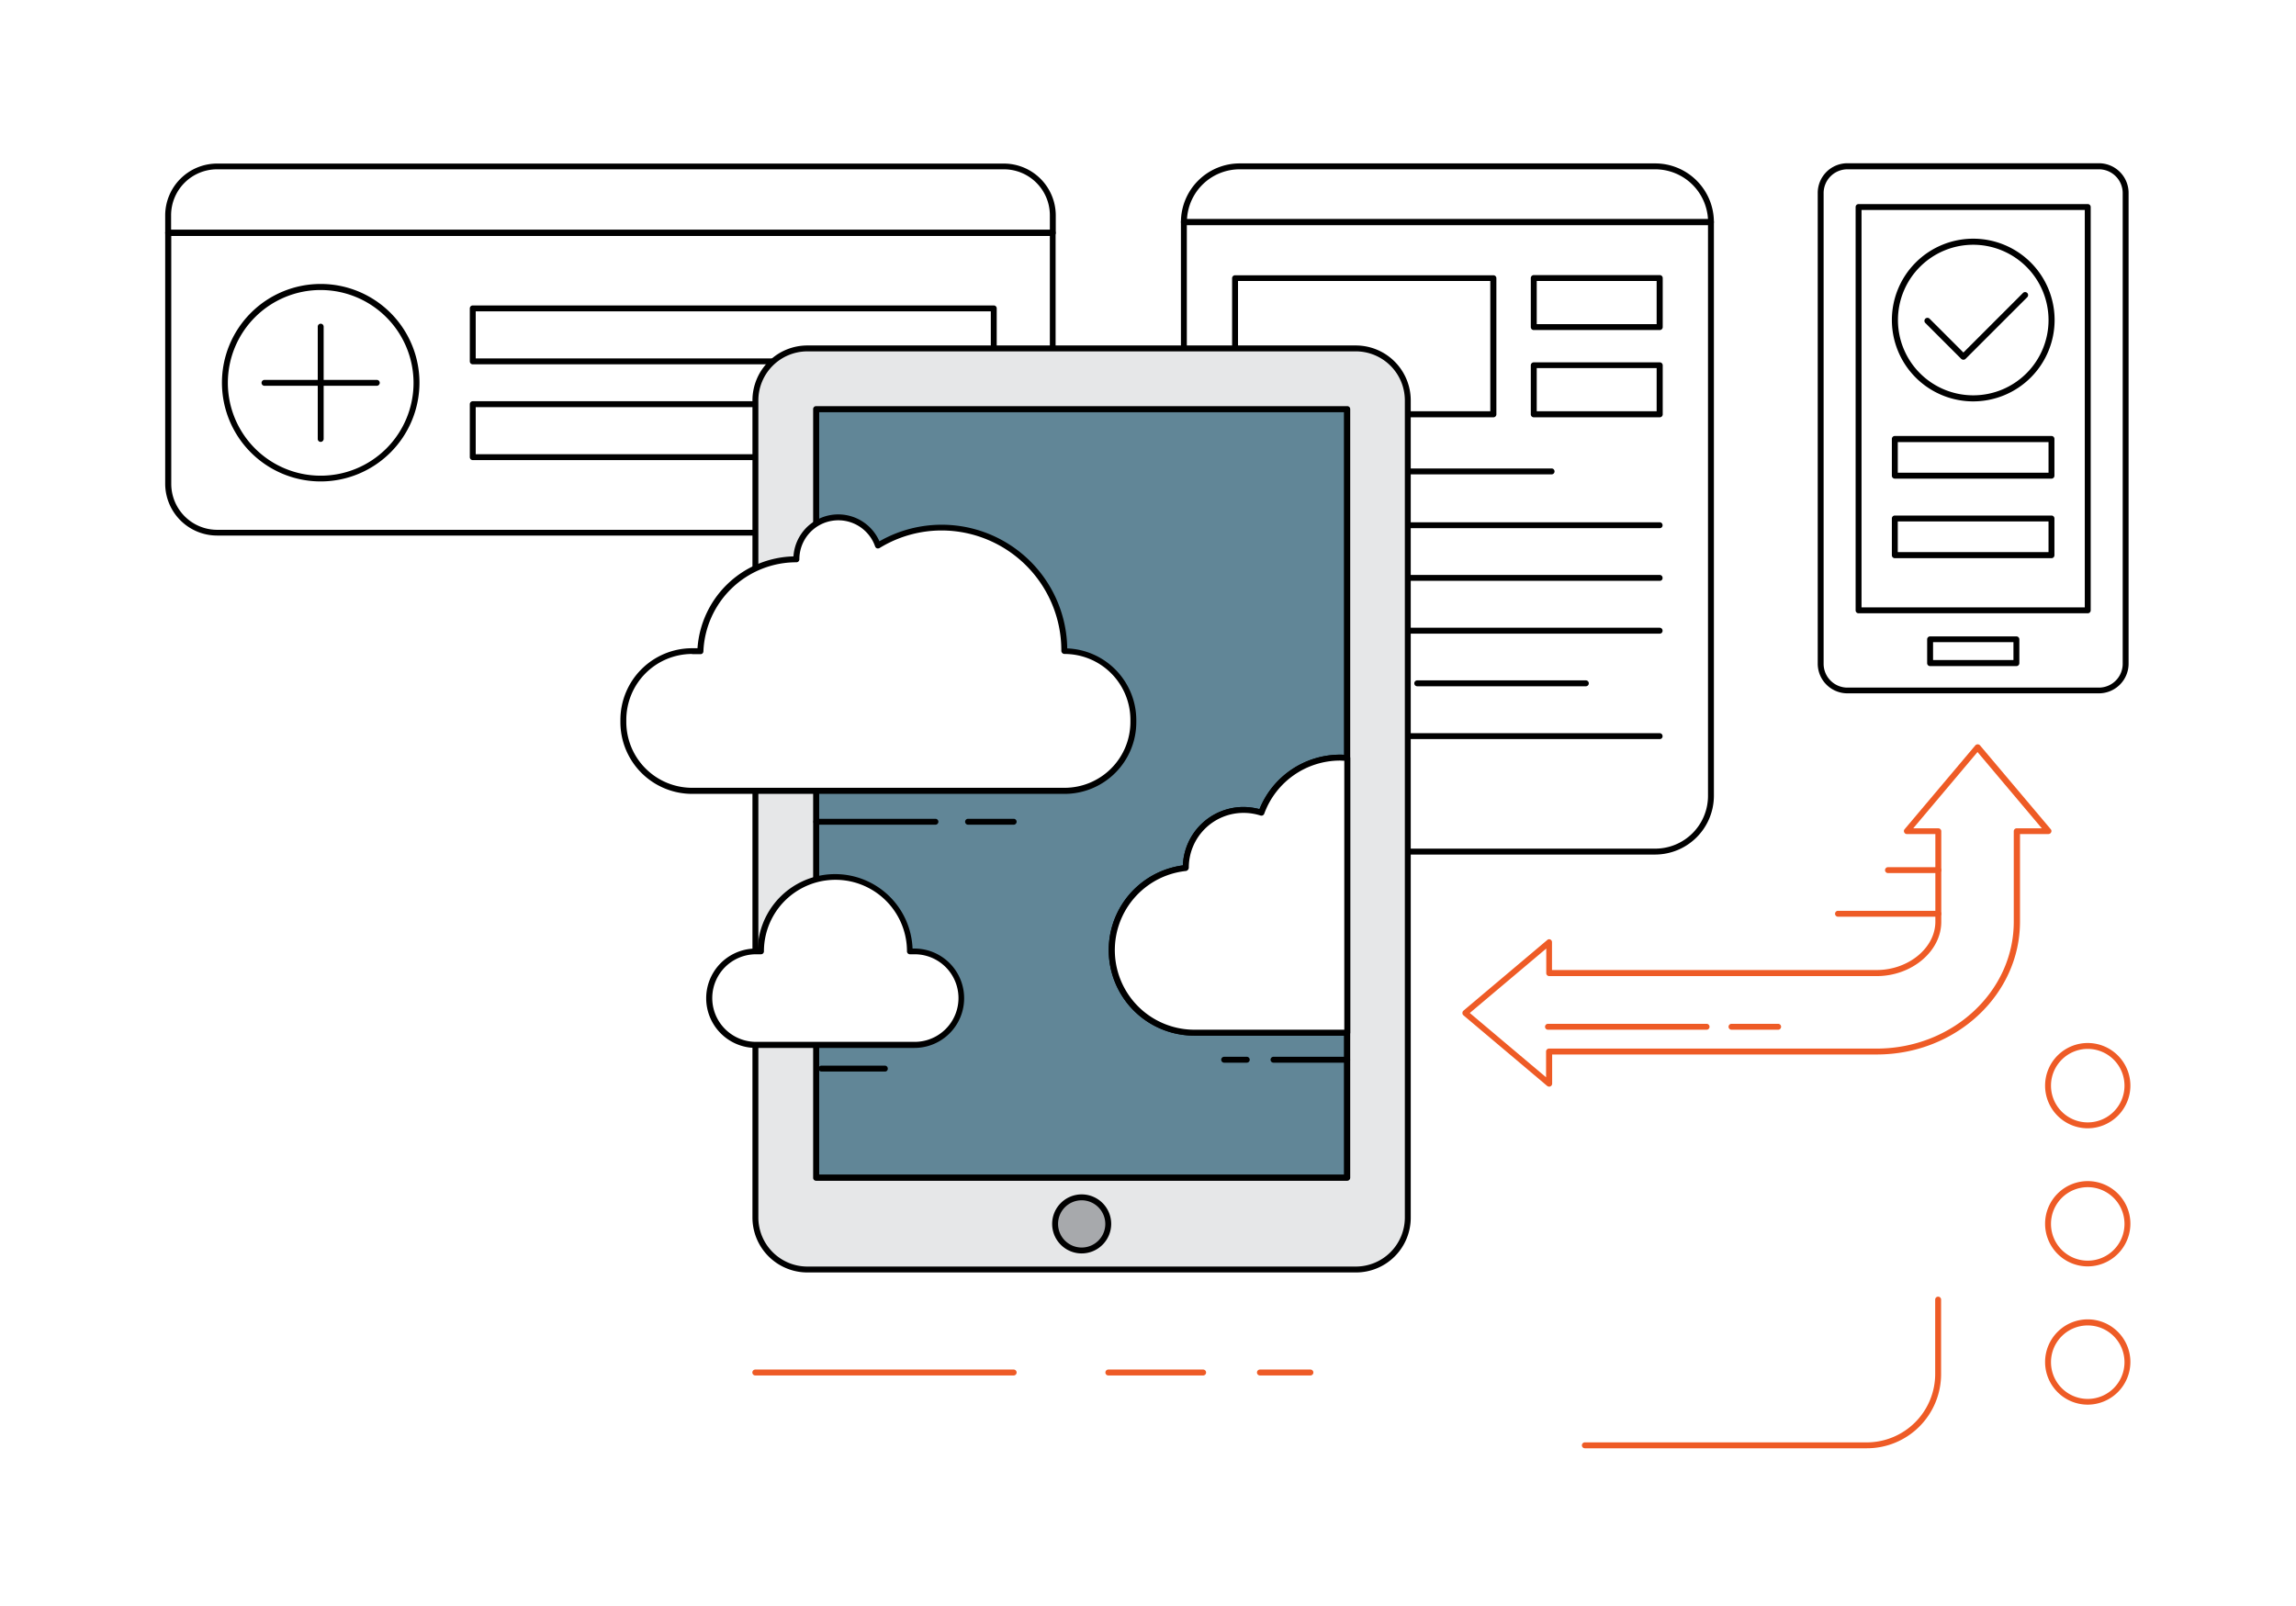 <svg xmlns="http://www.w3.org/2000/svg" width="656" height="459" viewBox="0 0 656 459">
  <g id="peak15-2" transform="translate(0 -0.3)">
    <g id="Group_118" data-name="Group 118" transform="translate(0 0.3)">
      <g id="Group_117" data-name="Group 117">
        <rect id="Rectangle_48" data-name="Rectangle 48" width="656" height="459" fill="#fff"/>
      </g>
    </g>
    <g id="Group_139" data-name="Group 139" transform="translate(352.031 78.914)">
      <g id="Group_128" data-name="Group 128" transform="translate(0 0.047)">
        <path id="Path_165" data-name="Path 165" d="M825.762,209.088H751.944a.84.84,0,0,1-.844-.844v-38.9a.84.84,0,0,1,.844-.844h73.818a.84.84,0,0,1,.844.844v38.9A.84.84,0,0,1,825.762,209.088Zm-72.975-1.734h72.084V170.14H752.787Z" transform="translate(-751.1 -168.5)"/>
      </g>
      <g id="Group_129" data-name="Group 129" transform="translate(85.348)">
        <path id="Path_166" data-name="Path 166" d="M970.039,184.1h-36a.84.84,0,0,1-.844-.844V169.244a.84.84,0,0,1,.844-.844h36a.84.84,0,0,1,.844.844v14.014A.84.84,0,0,1,970.039,184.1Zm-35.152-1.687h34.261V170.087H934.887Z" transform="translate(-933.2 -168.4)"/>
      </g>
      <g id="Group_130" data-name="Group 130" transform="translate(85.348 24.934)">
        <path id="Path_167" data-name="Path 167" d="M970.039,237.3h-36a.84.84,0,0,1-.844-.844V222.444a.84.84,0,0,1,.844-.844h36a.84.84,0,0,1,.844.844v14.014A.84.84,0,0,1,970.039,237.3Zm-35.152-1.734h34.261V223.24H934.887Z" transform="translate(-933.2 -221.6)"/>
      </g>
      <g id="Group_131" data-name="Group 131" transform="translate(0 55.258)">
        <path id="Path_168" data-name="Path 168" d="M842.353,287.987h-90.41a.844.844,0,1,1,0-1.687h90.41a.844.844,0,1,1,0,1.687Z" transform="translate(-751.1 -286.3)"/>
      </g>
      <g id="Group_132" data-name="Group 132" transform="translate(0 70.631)">
        <path id="Path_169" data-name="Path 169" d="M873.287,320.787H751.944a.844.844,0,0,1,0-1.687h121.3a.84.84,0,0,1,.844.844A.8.8,0,0,1,873.287,320.787Z" transform="translate(-751.1 -319.1)"/>
      </g>
      <g id="Group_133" data-name="Group 133" transform="translate(0 85.676)">
        <path id="Path_170" data-name="Path 170" d="M873.287,352.887H751.944a.844.844,0,0,1,0-1.687h121.3a.84.84,0,0,1,.844.844A.775.775,0,0,1,873.287,352.887Z" transform="translate(-751.1 -351.2)"/>
      </g>
      <g id="Group_134" data-name="Group 134" transform="translate(0 100.768)">
        <path id="Path_171" data-name="Path 171" d="M873.287,385.087H751.944a.844.844,0,0,1,0-1.687h121.3a.84.84,0,0,1,.844.844A.8.8,0,0,1,873.287,385.087Z" transform="translate(-751.1 -383.4)"/>
      </g>
      <g id="Group_135" data-name="Group 135" transform="translate(0 115.813)">
        <path id="Path_172" data-name="Path 172" d="M787.329,417.187H751.944a.844.844,0,0,1,0-1.687h35.386a.844.844,0,1,1,0,1.687Z" transform="translate(-751.1 -415.5)"/>
      </g>
      <g id="Group_136" data-name="Group 136" transform="translate(52.024 115.813)">
        <path id="Path_173" data-name="Path 173" d="M911.172,417.187H862.944a.844.844,0,0,1,0-1.687h48.228a.844.844,0,0,1,0,1.687Z" transform="translate(-862.1 -415.5)"/>
      </g>
      <g id="Group_137" data-name="Group 137" transform="translate(0 130.904)">
        <path id="Path_174" data-name="Path 174" d="M873.287,449.387H751.944a.844.844,0,0,1,0-1.687h121.3a.84.84,0,0,1,.844.844A.8.8,0,0,1,873.287,449.387Z" transform="translate(-751.1 -447.7)"/>
      </g>
      <g id="Group_138" data-name="Group 138" transform="translate(0 145.949)">
        <path id="Path_175" data-name="Path 175" d="M785.173,481.487h-33.23a.844.844,0,1,1,0-1.687h33.23a.844.844,0,0,1,0,1.687Z" transform="translate(-751.1 -479.8)"/>
      </g>
    </g>
    <g id="Group_142" data-name="Group 142" transform="translate(337.408 46.996)">
      <g id="Group_140" data-name="Group 140" transform="translate(0 15.935)">
        <path id="Path_176" data-name="Path 176" d="M855.4,315.869H736.679A16.792,16.792,0,0,1,719.9,299.09V135.144a.84.84,0,0,1,.844-.844H871.333a.84.84,0,0,1,.844.844V299.09A16.822,16.822,0,0,1,855.4,315.869ZM721.587,135.987v163.1a15.082,15.082,0,0,0,15.092,15.092H855.4a15.082,15.082,0,0,0,15.092-15.092v-163.1h-148.9Z" transform="translate(-719.9 -134.3)"/>
      </g>
      <g id="Group_141" data-name="Group 141">
        <path id="Path_177" data-name="Path 177" d="M871.333,117.923H720.744a.84.84,0,0,1-.844-.844A16.792,16.792,0,0,1,736.679,100.3H855.4a16.792,16.792,0,0,1,16.779,16.779A.84.84,0,0,1,871.333,117.923Zm-149.7-1.687H870.489A15.112,15.112,0,0,0,855.4,101.987H736.679A15.067,15.067,0,0,0,721.634,116.235Z" transform="translate(-719.9 -100.3)"/>
      </g>
    </g>
    <g id="Group_149" data-name="Group 149" transform="translate(47.197 47.043)">
      <g id="Group_145" data-name="Group 145">
        <g id="Group_143" data-name="Group 143">
          <path id="Path_178" data-name="Path 178" d="M354.26,121.069H101.544a.84.84,0,0,1-.844-.844v-5.015A14.842,14.842,0,0,1,115.511,100.4H340.34a14.842,14.842,0,0,1,14.81,14.811v5.015A.881.881,0,0,1,354.26,121.069Zm-251.826-1.734H353.463v-4.171A13.132,13.132,0,0,0,340.34,102.04H115.511a13.132,13.132,0,0,0-13.123,13.123v4.171Z" transform="translate(-100.7 -100.4)"/>
        </g>
        <g id="Group_144" data-name="Group 144" transform="translate(0 18.935)">
          <path id="Path_179" data-name="Path 179" d="M340.34,228.163H115.511A14.842,14.842,0,0,1,100.7,213.353V141.644a.84.84,0,0,1,.844-.844H354.26a.84.84,0,0,1,.844.844v71.709A14.742,14.742,0,0,1,340.34,228.163ZM102.434,142.534V213.4a13.132,13.132,0,0,0,13.123,13.123H340.34A13.132,13.132,0,0,0,353.463,213.4V142.534Z" transform="translate(-100.7 -140.8)"/>
        </g>
      </g>
      <g id="Group_146" data-name="Group 146" transform="translate(16.217 34.402)">
        <path id="Path_180" data-name="Path 180" d="M163.515,230.23a28.215,28.215,0,1,1,28.215-28.215A28.244,28.244,0,0,1,163.515,230.23Zm0-54.7a26.528,26.528,0,1,0,26.528,26.528A26.563,26.563,0,0,0,163.515,175.534Z" transform="translate(-135.3 -173.8)"/>
      </g>
      <g id="Group_147" data-name="Group 147" transform="translate(87.035 40.541)">
        <path id="Path_181" data-name="Path 181" d="M436.1,203.726H287.244a.84.84,0,0,1-.844-.844V187.744a.84.84,0,0,1,.844-.844H436.1a.84.84,0,0,1,.844.844v15.139A.84.84,0,0,1,436.1,203.726Zm-148.011-1.687H435.255V188.587H288.087Z" transform="translate(-286.4 -186.9)"/>
      </g>
      <g id="Group_148" data-name="Group 148" transform="translate(87.035 67.913)">
        <path id="Path_182" data-name="Path 182" d="M436.1,262.126H287.244a.84.84,0,0,1-.844-.844V246.144a.84.84,0,0,1,.844-.844H436.1a.84.84,0,0,1,.844.844v15.139A.84.84,0,0,1,436.1,262.126Zm-148.011-1.687H435.255V246.987H288.087Z" transform="translate(-286.4 -245.3)"/>
      </g>
    </g>
    <g id="Group_158" data-name="Group 158" transform="translate(177.257 99.021)">
      <g id="Group_153" data-name="Group 153" transform="translate(37.729)">
        <g id="Group_150" data-name="Group 150" transform="translate(101.799 116.937)">
          <path id="Path_183" data-name="Path 183" d="M720.391,478.348a16.672,16.672,0,0,0-5.109-.844,16.492,16.492,0,0,0-16.5,16.5v.141a23.59,23.59,0,0,0,2.39,47.056H744.9V462.694c-.7-.047-1.359-.094-2.062-.094A23.945,23.945,0,0,0,720.391,478.348Z" transform="translate(-676.803 -461.756)" fill="#fff"/>
          <path id="Path_184" data-name="Path 184" d="M744.047,541.086H700.319a24.433,24.433,0,0,1-3.234-48.65,17.346,17.346,0,0,1,17.295-16.685,19.012,19.012,0,0,1,4.593.609,24.873,24.873,0,0,1,22.966-15.56c.7,0,1.453.047,2.156.094a.9.9,0,0,1,.8.844V540.2A.852.852,0,0,1,744.047,541.086Zm-29.668-63.648a15.632,15.632,0,0,0-15.607,15.607,1.012,1.012,0,0,1-.75.984,22.746,22.746,0,0,0,2.344,45.369H743.2V462.534c-.422,0-.8-.047-1.219-.047a23.079,23.079,0,0,0-21.653,15.185.855.855,0,0,1-1.078.516A15.788,15.788,0,0,0,714.379,477.438Z" transform="translate(-675.9 -460.8)"/>
        </g>
        <g id="Group_151" data-name="Group 151" transform="translate(17.341 17.341)">
          <path id="Path_185" data-name="Path 185" d="M497.5,469.727H649.261V428.248H605.532a23.59,23.59,0,0,1-2.39-47.056v-.141a16.492,16.492,0,0,1,16.5-16.5,15.372,15.372,0,0,1,5.109.844,23.9,23.9,0,0,1,22.45-15.748c.7,0,1.406.047,2.062.094V250.1H497.5Z" transform="translate(-496.656 -249.256)" fill="#618697"/>
          <path id="Path_186" data-name="Path 186" d="M648.3,469.661H496.544a.84.84,0,0,1-.844-.844V249.144a.84.84,0,0,1,.844-.844H648.3a.84.84,0,0,1,.844.844V348.88a.756.756,0,0,1-.281.609,1.12,1.12,0,0,1-.656.234c-.656-.047-1.312-.094-2.015-.094a23.079,23.079,0,0,0-21.653,15.185.854.854,0,0,1-1.078.516,15.525,15.525,0,0,0-20.435,14.81,1.012,1.012,0,0,1-.75.984,22.746,22.746,0,0,0,2.343,45.369h43.728a.84.84,0,0,1,.844.844v41.479A.953.953,0,0,1,648.3,469.661Zm-150.917-1.734H647.414V428.182H604.576a24.433,24.433,0,0,1-3.234-48.65,17.346,17.346,0,0,1,17.294-16.685,19.012,19.012,0,0,1,4.593.609A24.873,24.873,0,0,1,646.2,347.9a10.2,10.2,0,0,1,1.219.047V249.987H497.387Z" transform="translate(-495.7 -248.3)"/>
        </g>
        <g id="Group_152" data-name="Group 152">
          <path id="Path_187" data-name="Path 187" d="M632.086,213.1H475.357A14.862,14.862,0,0,0,460.5,227.957v233.5a14.862,14.862,0,0,0,14.857,14.857H632.039A14.862,14.862,0,0,0,646.9,461.457v-233.5A14.792,14.792,0,0,0,632.086,213.1ZM629.6,330.131V450.068H477.841V230.441H629.6Z" transform="translate(-459.656 -212.256)" fill="#e6e7e8"/>
          <path id="Path_188" data-name="Path 188" d="M631.13,476.2H474.4a15.7,15.7,0,0,1-15.7-15.7V227a15.7,15.7,0,0,1,15.7-15.7H631.083a15.7,15.7,0,0,1,15.7,15.7V460.5A15.632,15.632,0,0,1,631.13,476.2ZM474.4,212.987A14.022,14.022,0,0,0,460.387,227V460.5A14.022,14.022,0,0,0,474.4,474.515H631.083A14.022,14.022,0,0,0,645.1,460.5V227a14.022,14.022,0,0,0-14.014-14.014H474.4ZM628.646,450H476.885a.84.84,0,0,1-.844-.844V229.485a.84.84,0,0,1,.844-.844H628.646a.84.84,0,0,1,.844.844V449.159A.871.871,0,0,1,628.646,450Zm-150.917-1.734H627.755V230.329H477.729Z" transform="translate(-458.7 -211.3)"/>
        </g>
      </g>
      <g id="Group_154" data-name="Group 154" transform="translate(139.528 116.937)">
        <path id="Path_189" data-name="Path 189" d="M720.391,478.348a16.672,16.672,0,0,0-5.109-.844,16.492,16.492,0,0,0-16.5,16.5v.141a23.59,23.59,0,0,0,2.39,47.056H744.9V462.694c-.7-.047-1.359-.094-2.062-.094A23.945,23.945,0,0,0,720.391,478.348Z" transform="translate(-676.803 -461.756)" fill="#fff"/>
        <path id="Path_190" data-name="Path 190" d="M744.047,541.086H700.319a24.433,24.433,0,0,1-3.234-48.65,17.346,17.346,0,0,1,17.295-16.685,19.012,19.012,0,0,1,4.593.609,24.873,24.873,0,0,1,22.966-15.56c.7,0,1.453.047,2.156.094a.9.9,0,0,1,.8.844V540.2A.852.852,0,0,1,744.047,541.086Zm-29.668-63.648a15.632,15.632,0,0,0-15.607,15.607,1.012,1.012,0,0,1-.75.984,22.746,22.746,0,0,0,2.344,45.369H743.2V462.534c-.422,0-.8-.047-1.219-.047a23.079,23.079,0,0,0-21.653,15.185.855.855,0,0,1-1.078.516A15.788,15.788,0,0,0,714.379,477.438Z" transform="translate(-675.9 -460.8)"/>
      </g>
      <g id="Group_155" data-name="Group 155" transform="translate(0 48.275)">
        <path id="Path_191" data-name="Path 191" d="M506.024,354.245h-.094v-.234a35.028,35.028,0,0,0-53.243-29.949A12,12,0,0,0,429.346,328a27.526,27.526,0,0,0-27.465,26.293h-2.343A19.632,19.632,0,0,0,379.9,373.93v.656a19.632,19.632,0,0,0,19.638,19.638H506.024a19.632,19.632,0,0,0,19.638-19.638v-.656A19.673,19.673,0,0,0,506.024,354.245Z" transform="translate(-379.103 -315.203)" fill="#fff"/>
        <path id="Path_192" data-name="Path 192" d="M505.12,394.164H398.682A20.5,20.5,0,0,1,378.2,373.683v-.656a20.5,20.5,0,0,1,20.482-20.482h1.547A28.22,28.22,0,0,1,427.646,326.3a12.831,12.831,0,0,1,24.559-4.312,35.861,35.861,0,0,1,53.665,30.605A20.54,20.54,0,0,1,525.6,373.073v.656A20.493,20.493,0,0,1,505.12,394.164ZM398.682,354.185a18.822,18.822,0,0,0-18.794,18.794v.656a18.822,18.822,0,0,0,18.794,18.794H505.12a18.822,18.822,0,0,0,18.794-18.794v-.656a18.822,18.822,0,0,0-18.794-18.794.925.925,0,0,1-.937-.844v-.187a34.264,34.264,0,0,0-34.214-34.261,33.881,33.881,0,0,0-17.716,5.015,1.028,1.028,0,0,1-.75.094.928.928,0,0,1-.516-.516,11.131,11.131,0,0,0-21.653,3.656.84.84,0,0,1-.844.844,26.548,26.548,0,0,0-26.575,25.45.8.8,0,0,1-.844.8h-2.39Z" transform="translate(-378.2 -314.3)"/>
      </g>
      <g id="Group_156" data-name="Group 156" transform="translate(123.358 242.592)">
        <path id="Path_193" data-name="Path 193" d="M658.385,738.193a7.593,7.593,0,1,1-7.593-7.593A7.591,7.591,0,0,1,658.385,738.193Z" transform="translate(-642.356 -729.803)" fill="#a7a9ac"/>
        <path id="Path_194" data-name="Path 194" d="M649.836,745.773a8.436,8.436,0,1,1,8.436-8.436A8.461,8.461,0,0,1,649.836,745.773Zm0-15.185a6.749,6.749,0,1,0,6.749,6.749A6.781,6.781,0,0,0,649.836,730.587Z" transform="translate(-641.4 -728.9)"/>
      </g>
      <g id="Group_157" data-name="Group 157" transform="translate(24.512 151.058)">
        <path id="Path_195" data-name="Path 195" d="M491.033,556.578h-1.359a21.278,21.278,0,0,0-42.557,0h-1.359a13.358,13.358,0,1,0,0,26.715H491.08a13.358,13.358,0,1,0-.047-26.715Z" transform="translate(-431.509 -534.503)" fill="#fff"/>
        <path id="Path_196" data-name="Path 196" d="M490.023,583.281H444.7a14.2,14.2,0,0,1,0-28.4h.516a22.139,22.139,0,0,1,44.244,0h.516a14.2,14.2,0,0,1,.047,28.4Zm-45.275-26.762a12.514,12.514,0,0,0,0,25.028H490.07a12.514,12.514,0,1,0,0-25.028h-1.359a.84.84,0,0,1-.844-.844,20.435,20.435,0,1,0-40.87,0,.84.84,0,0,1-.844.844Z" transform="translate(-430.5 -533.6)"/>
      </g>
    </g>
    <g id="Group_159" data-name="Group 159" transform="translate(363.045 302.29)">
      <path id="Path_197" data-name="Path 197" d="M796.488,646.687H775.444a.844.844,0,1,1,0-1.687h21.044a.844.844,0,0,1,0,1.687Z" transform="translate(-774.6 -645)"/>
    </g>
    <g id="Group_160" data-name="Group 160" transform="translate(348.891 302.29)">
      <path id="Path_198" data-name="Path 198" d="M751.758,646.687h-6.515a.844.844,0,0,1,0-1.687h6.515a.844.844,0,0,1,0,1.687Z" transform="translate(-744.4 -645)"/>
    </g>
    <g id="Group_161" data-name="Group 161" transform="translate(232.375 234.284)">
      <path id="Path_199" data-name="Path 199" d="M530.717,501.587H496.644a.844.844,0,0,1,0-1.687h34.074a.844.844,0,0,1,0,1.687Z" transform="translate(-495.8 -499.9)"/>
    </g>
    <g id="Group_162" data-name="Group 162" transform="translate(275.775 234.284)">
      <path id="Path_200" data-name="Path 200" d="M602.273,501.587H589.244a.844.844,0,1,1,0-1.687h13.029a.844.844,0,0,1,0,1.687Z" transform="translate(-588.4 -499.9)"/>
    </g>
    <g id="Group_163" data-name="Group 163" transform="translate(233.828 304.821)">
      <path id="Path_201" data-name="Path 201" d="M517.882,652.087H499.744a.844.844,0,0,1,0-1.687h18.138a.84.84,0,0,1,.844.844A.787.787,0,0,1,517.882,652.087Z" transform="translate(-498.9 -650.4)"/>
    </g>
    <g id="Group_167" data-name="Group 167" transform="translate(519.352 46.949)">
      <g id="Group_164" data-name="Group 164">
        <path id="Path_202" data-name="Path 202" d="M1188.433,251.68h-71.85a8.481,8.481,0,0,1-8.483-8.483V108.683a8.481,8.481,0,0,1,8.483-8.483h71.85a8.481,8.481,0,0,1,8.483,8.483V243.2A8.481,8.481,0,0,1,1188.433,251.68Zm-71.85-149.746a6.8,6.8,0,0,0-6.8,6.8V243.243a6.8,6.8,0,0,0,6.8,6.8h71.85a6.8,6.8,0,0,0,6.8-6.8V108.73a6.8,6.8,0,0,0-6.8-6.8Z" transform="translate(-1108.1 -100.2)"/>
      </g>
      <g id="Group_165" data-name="Group 165" transform="translate(10.827 11.67)">
        <path id="Path_203" data-name="Path 203" d="M1197.519,242.037h-65.476a.84.84,0,0,1-.844-.844V125.944a.84.84,0,0,1,.844-.844h65.476a.84.84,0,0,1,.844.844v115.25A.84.84,0,0,1,1197.519,242.037Zm-64.632-1.687h63.788V126.787h-63.788Z" transform="translate(-1131.2 -125.1)"/>
      </g>
      <g id="Group_166" data-name="Group 166" transform="translate(31.261 135.216)">
        <path id="Path_204" data-name="Path 204" d="M1200.3,397.183h-24.653a.84.84,0,0,1-.844-.844v-6.8a.84.84,0,0,1,.844-.844H1200.3a.84.84,0,0,1,.844.844v6.8A.84.84,0,0,1,1200.3,397.183Zm-23.809-1.734h22.966V390.34h-22.966Z" transform="translate(-1174.8 -388.7)"/>
      </g>
    </g>
    <g id="Group_168" data-name="Group 168" transform="translate(417.835 213.005)">
      <path id="Path_205" data-name="Path 205" d="M916.294,552.315a.9.9,0,0,1-.562-.187l-23.95-20.2a.786.786,0,0,1-.281-.656.851.851,0,0,1,.281-.656l23.95-20.2a.788.788,0,0,1,.891-.141.835.835,0,0,1,.469.75v7.968h92.753c9.093,0,16.779-6.327,16.779-13.826V480.137h-8.155a.8.8,0,0,1-.75-.516.788.788,0,0,1,.141-.891l20.2-23.95a.906.906,0,0,1,1.312,0l20.2,23.95a.788.788,0,0,1,.141.891.88.88,0,0,1-.75.516h-8.155v25.028c0,20.9-18.326,37.964-40.916,37.964H917.137v8.343a.835.835,0,0,1-.469.75A.63.63,0,0,1,916.294,552.315Zm-22.684-21.044L915.4,549.643v-7.358a.84.84,0,0,1,.844-.844h93.6c21.606,0,39.182-16.263,39.182-36.23V479.34a.84.84,0,0,1,.844-.844h7.171L1038.668,456.7,1020.3,478.5h7.171a.84.84,0,0,1,.844.844v25.872c0,8.436-8.436,15.514-18.466,15.514h-93.55a.84.84,0,0,1-.844-.844v-7.03Z" transform="translate(-891.5 -454.5)" fill="#ee5b26"/>
    </g>
    <g id="Group_169" data-name="Group 169" transform="translate(524.273 260.577)">
      <path id="Path_206" data-name="Path 206" d="M1148.127,557.687h-28.684a.844.844,0,0,1,0-1.687h28.684a.844.844,0,1,1,0,1.687Z" transform="translate(-1118.6 -556)" fill="#ee5b26"/>
    </g>
    <g id="Group_170" data-name="Group 170" transform="translate(538.615 248.11)">
      <path id="Path_207" data-name="Path 207" d="M1164.385,531.087h-14.342a.844.844,0,1,1,0-1.687h14.342a.844.844,0,1,1,0,1.687Z" transform="translate(-1149.2 -529.4)" fill="#ee5b26"/>
    </g>
    <g id="Group_171" data-name="Group 171" transform="translate(540.537 68.509)">
      <path id="Path_208" data-name="Path 208" d="M1176.547,192.694a23.247,23.247,0,1,1,23.247-23.247A23.273,23.273,0,0,1,1176.547,192.694Zm0-44.76a21.513,21.513,0,1,0,21.513,21.513A21.543,21.543,0,0,0,1176.547,147.934Z" transform="translate(-1153.3 -146.2)"/>
    </g>
    <g id="Group_172" data-name="Group 172" transform="translate(540.537 124.892)">
      <path id="Path_209" data-name="Path 209" d="M1198.9,278.686h-44.76a.84.84,0,0,1-.844-.844v-10.5a.84.84,0,0,1,.844-.844h44.76a.84.84,0,0,1,.844.844v10.5A.84.84,0,0,1,1198.9,278.686ZM1154.987,277h43.072v-8.764h-43.072Z" transform="translate(-1153.3 -266.5)"/>
    </g>
    <g id="Group_173" data-name="Group 173" transform="translate(540.537 147.623)">
      <path id="Path_210" data-name="Path 210" d="M1198.9,327.186h-44.76a.84.84,0,0,1-.844-.844v-10.5a.84.84,0,0,1,.844-.844h44.76a.84.84,0,0,1,.844.844v10.5A.84.84,0,0,1,1198.9,327.186Zm-43.916-1.734h43.072v-8.764h-43.072Z" transform="translate(-1153.3 -315)"/>
    </g>
    <g id="Group_176" data-name="Group 176" transform="translate(452.002 370.812)">
      <path id="Path_213" data-name="Path 213" d="M1045.811,834.554H965.244a.844.844,0,1,1,0-1.687h80.52a19.562,19.562,0,0,0,19.544-19.544V792.044a.844.844,0,0,1,1.687,0v21.232A21.183,21.183,0,0,1,1045.811,834.554Z" transform="translate(-964.4 -791.2)" fill="#ee5b26"/>
    </g>
    <g id="Group_177" data-name="Group 177" transform="translate(214.987 391.669)">
      <path id="Path_214" data-name="Path 214" d="M533.362,837.387H459.544a.844.844,0,1,1,0-1.687h73.818a.844.844,0,0,1,0,1.687Z" transform="translate(-458.7 -835.7)" fill="#ee5b26"/>
    </g>
    <g id="Group_178" data-name="Group 178" transform="translate(315.801 391.669)">
      <path id="Path_215" data-name="Path 215" d="M701.781,837.387H674.644a.844.844,0,0,1,0-1.687h27.137a.844.844,0,0,1,0,1.687Z" transform="translate(-673.8 -835.7)" fill="#ee5b26"/>
    </g>
    <g id="Group_179" data-name="Group 179" transform="translate(359.108 391.669)">
      <path id="Path_216" data-name="Path 216" d="M781.526,837.387H767.044a.844.844,0,0,1,0-1.687h14.482a.844.844,0,0,1,0,1.687Z" transform="translate(-766.2 -835.7)" fill="#ee5b26"/>
    </g>
    <g id="Group_188" data-name="Group 188" transform="translate(584.312 377.327)">
      <path id="Path_223" data-name="Path 223" d="M1258.886,829.472a12.186,12.186,0,1,1,12.186-12.186A12.222,12.222,0,0,1,1258.886,829.472Zm0-22.638a10.5,10.5,0,1,0,10.5,10.5A10.511,10.511,0,0,0,1258.886,806.834Z" transform="translate(-1246.7 -805.1)" fill="#ee5b26"/>
    </g>
    <g id="Group_189" data-name="Group 189" transform="translate(584.312 337.817)">
      <path id="Path_224" data-name="Path 224" d="M1258.886,745.172a12.186,12.186,0,1,1,12.186-12.186A12.222,12.222,0,0,1,1258.886,745.172Zm0-22.638a10.5,10.5,0,1,0,10.5,10.5A10.511,10.511,0,0,0,1258.886,722.534Z" transform="translate(-1246.7 -720.8)" fill="#ee5b26"/>
    </g>
    <g id="Group_190" data-name="Group 190" transform="translate(584.312 298.353)">
      <path id="Path_225" data-name="Path 225" d="M1258.886,660.972a12.186,12.186,0,1,1,12.186-12.186A12.222,12.222,0,0,1,1258.886,660.972Zm0-22.685a10.5,10.5,0,1,0,10.5,10.5A10.511,10.511,0,0,0,1258.886,638.287Z" transform="translate(-1246.7 -636.6)" fill="#ee5b26"/>
    </g>
    <g id="Group_191" data-name="Group 191" transform="translate(549.852 83.777)">
      <path id="Path_226" data-name="Path 226" d="M1184.295,198.1a.987.987,0,0,1-.609-.234L1173.421,187.6a.862.862,0,1,1,1.219-1.219l9.655,9.655,17.013-17.013a.862.862,0,1,1,1.219,1.219L1184.9,197.862A.891.891,0,0,1,1184.295,198.1Z" transform="translate(-1173.175 -178.775)"/>
    </g>
    <g id="Group_194" data-name="Group 194" transform="translate(74.756 92.834)">
      <g id="Group_192" data-name="Group 192" transform="translate(0 16.029)">
        <path id="Path_227" data-name="Path 227" d="M192.4,233.987H160.344a.844.844,0,1,1,0-1.687H192.4a.84.84,0,0,1,.844.844A.871.871,0,0,1,192.4,233.987Z" transform="translate(-159.5 -232.3)"/>
      </g>
      <g id="Group_193" data-name="Group 193" transform="translate(16.029)">
        <path id="Path_228" data-name="Path 228" d="M194.544,231.845A.84.84,0,0,1,193.7,231V198.944a.844.844,0,1,1,1.687,0V231A.871.871,0,0,1,194.544,231.845Z" transform="translate(-193.7 -198.1)"/>
      </g>
    </g>
    <g id="Group_195" data-name="Group 195" transform="translate(441.41 292.87)">
      <path id="Path_229" data-name="Path 229" d="M988.013,626.587H942.644a.844.844,0,0,1,0-1.687h45.369a.844.844,0,0,1,0,1.687Z" transform="translate(-941.8 -624.9)" fill="#ee5b26"/>
    </g>
    <g id="Group_196" data-name="Group 196" transform="translate(493.902 292.87)">
      <path id="Path_230" data-name="Path 230" d="M1067.907,626.587h-13.264a.844.844,0,1,1,0-1.687h13.264a.844.844,0,1,1,0,1.687Z" transform="translate(-1053.8 -624.9)" fill="#ee5b26"/>
    </g>
  </g>
</svg>

